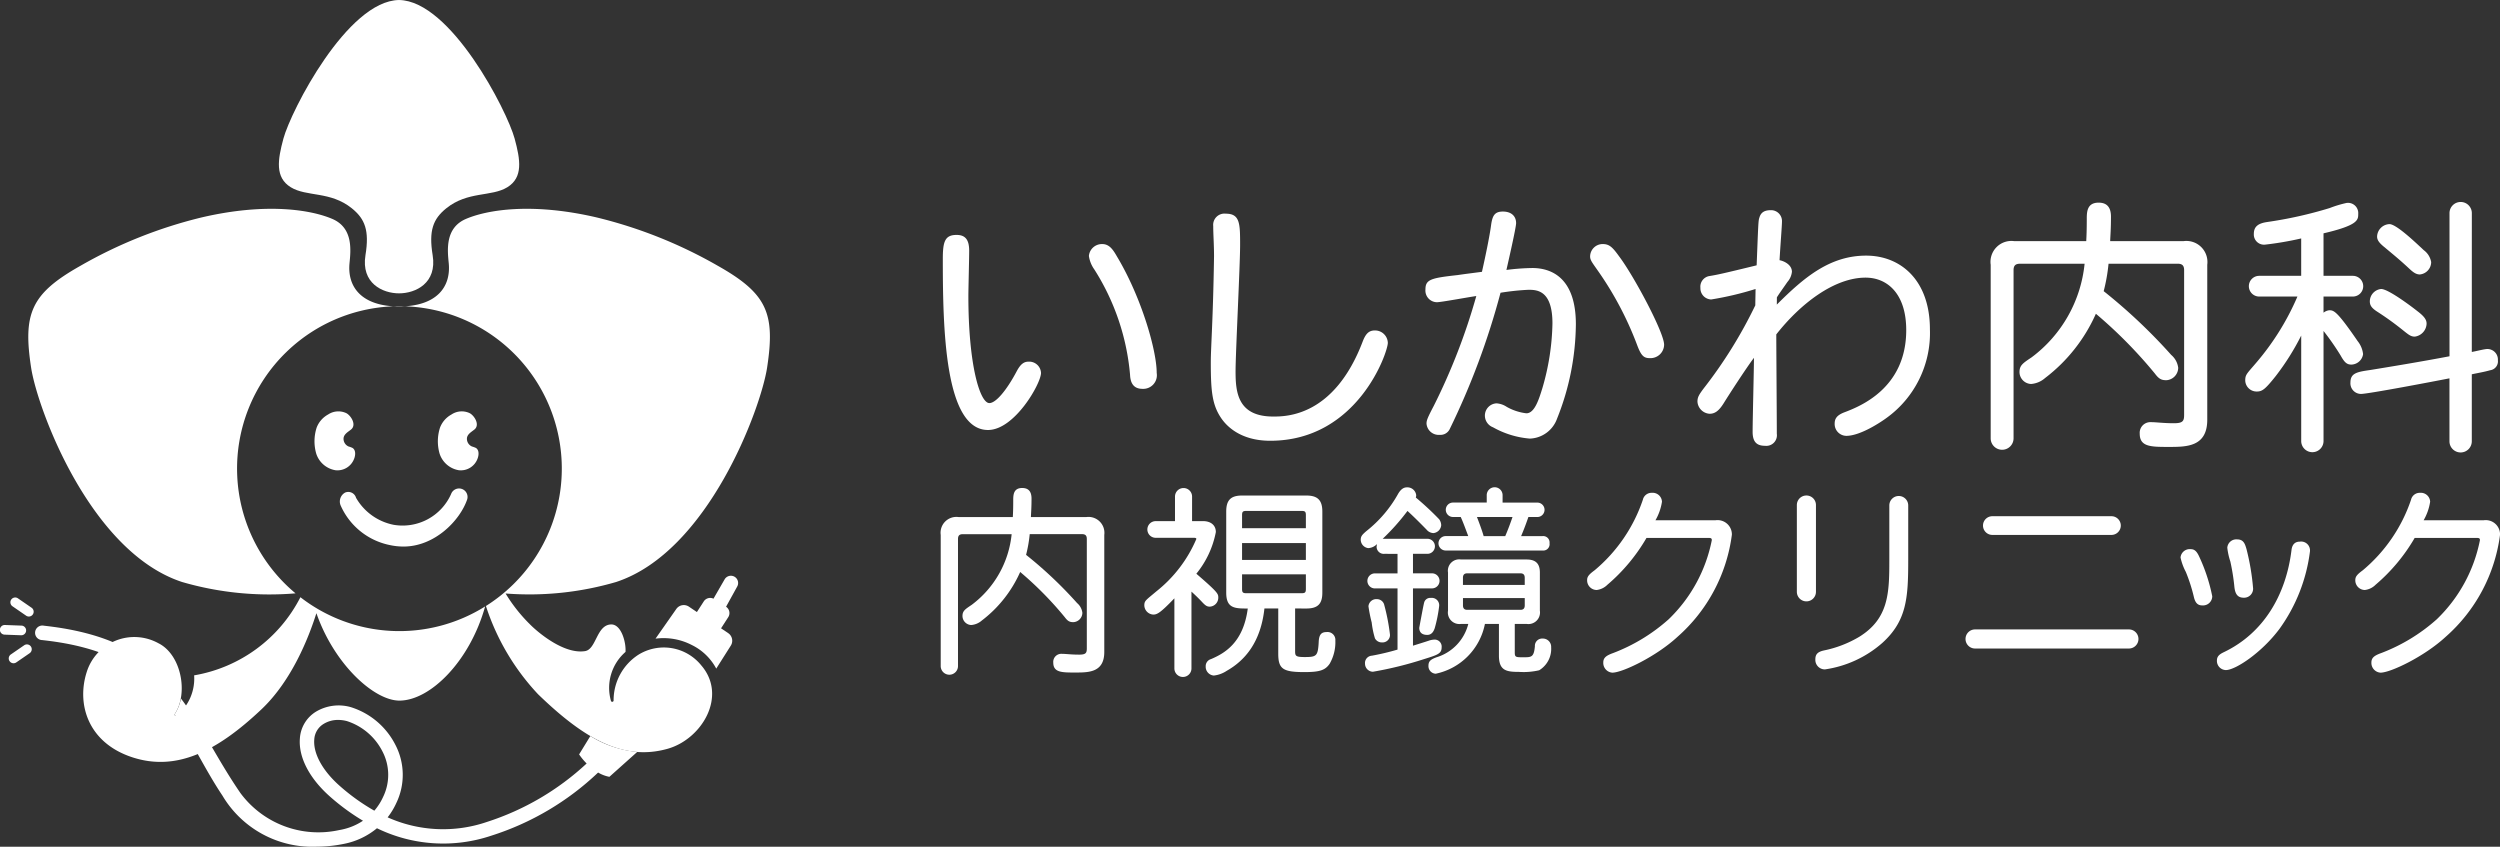 <svg xmlns="http://www.w3.org/2000/svg" width="274.837" height="93.083" viewBox="0 0 274.837 93.083"><rect x="0" y="0" width="274.837" height="93.083" fill="#333333" stroke="none"/><defs><style>.a{fill:#fff;}</style></defs><g transform="translate(-138.534 -435.157)"><g transform="translate(242.182 457.376)"><path class="a" d="M258.8,466.148c0,.8-.089,4.259-.089,4.969,0,7.6,1.272,11.772,2.308,11.772.709,0,1.892-1.391,3.017-3.52.443-.828.828-1.035,1.3-1.035a1.3,1.3,0,0,1,1.361,1.243c0,1.153-2.9,6.27-5.827,6.27-4.762,0-4.969-11.151-4.969-18.782,0-1.893.208-2.662,1.509-2.662C258.357,464.4,258.8,464.906,258.8,466.148Zm14.641-.74c.917,0,1.331.918,1.745,1.6,2.6,4.437,4.229,10.116,4.229,12.571a1.5,1.5,0,0,1-1.568,1.744c-1.124,0-1.331-.858-1.361-1.538a25.674,25.674,0,0,0-3.933-11.594,3.335,3.335,0,0,1-.592-1.479A1.437,1.437,0,0,1,273.441,465.408Z" transform="translate(-255.901 -460.795)"/><path class="a" d="M292.483,465.218c0,2.218-.5,11.889-.5,13.872,0,2.307.236,4.968,4.141,4.968,1.419,0,6.713,0,9.848-8.281.355-.917.74-1.183,1.332-1.183a1.408,1.408,0,0,1,1.419,1.361c0,1.035-3.313,10.766-12.925,10.766-3.372,0-4.88-1.716-5.413-2.514-.976-1.45-1.124-2.958-1.124-6.093,0-.917.059-1.862.148-4.111.147-3.431.207-7.394.207-7.572,0-1.272-.088-2.4-.088-3.313a1.24,1.24,0,0,1,1.39-1.361C292.483,461.757,292.483,462.88,292.483,465.218Z" transform="translate(-259.8 -460.485)"/><path class="a" d="M327.727,467.7c2.278,0,4.792,1.242,4.792,6.182a28.408,28.408,0,0,1-2.07,10.381,3.3,3.3,0,0,1-2.988,2.189,9.868,9.868,0,0,1-4.052-1.243,1.379,1.379,0,0,1-.888-1.183,1.346,1.346,0,0,1,1.272-1.449,2.3,2.3,0,0,1,1.124.385,5.724,5.724,0,0,0,2.159.709c.917,0,1.39-1.568,1.774-2.809a26.727,26.727,0,0,0,1.094-7.069c0-3.608-1.656-3.7-2.632-3.7a27.228,27.228,0,0,0-3.076.325,81.986,81.986,0,0,1-5.591,15,1.125,1.125,0,0,1-1.094.622A1.341,1.341,0,0,1,316.1,484.8c0-.354.118-.651.8-1.952a67.848,67.848,0,0,0,4.673-12.068c-.68.088-3.874.68-4.318.68a1.285,1.285,0,0,1-1.272-1.419c0-1.1.651-1.243,3.549-1.568.8-.118,1.775-.238,2.662-.356.414-1.833.858-3.993,1.006-5.146.148-1.065.414-1.479,1.3-1.479.917,0,1.449.5,1.449,1.272,0,.5-.858,4.23-1.065,5.147A24.658,24.658,0,0,1,327.727,467.7Zm9.554-1.272c1.627,2.158,4.939,8.37,4.939,9.7a1.5,1.5,0,0,1-1.568,1.479c-.651,0-.947-.238-1.391-1.42a36.622,36.622,0,0,0-4.407-8.311c-.562-.8-.769-1.065-.769-1.449a1.382,1.382,0,0,1,1.39-1.362C336.187,465.067,336.542,465.393,337.281,466.429Z" transform="translate(-262.924 -460.454)"/><path class="a" d="M358.569,471.7c2.988-2.987,5.827-5.383,9.82-5.383,3.786,0,7.01,2.691,7.01,8.1a11.5,11.5,0,0,1-4.792,9.76c-.563.414-2.839,1.953-4.408,1.953a1.3,1.3,0,0,1-1.272-1.331c0-.533.208-.918,1.035-1.243,1.716-.651,6.833-2.633,6.833-9.051,0-4.023-2.1-5.768-4.466-5.768-3.491,0-7.217,2.928-9.819,6.241,0,1.568.058,9.2.058,10.914a1.167,1.167,0,0,1-1.3,1.331c-.975,0-1.36-.5-1.36-1.538,0-1.271.147-6.98.147-8.133-.857,1.124-2.839,4.2-3.313,4.969-.533.858-.976,1.182-1.568,1.182a1.431,1.431,0,0,1-1.331-1.33c0-.474.148-.74.68-1.45a50.314,50.314,0,0,0,5.679-9.139c0-.267.029-1.538.029-1.8a34.314,34.314,0,0,1-4.88,1.153,1.227,1.227,0,0,1-1.183-1.272,1.188,1.188,0,0,1,.976-1.3c.888-.147,1.332-.236,5.206-1.182.178-4.437.178-4.91.3-5.235.177-.651.651-.828,1.272-.828a1.2,1.2,0,0,1,1.213,1.272c0,.414-.177,2.633-.267,4.229.5.089,1.361.5,1.361,1.272a2,2,0,0,1-.5,1.124c-.444.651-.858,1.212-1.154,1.686Z" transform="translate(-266.882 -460.434)"/><path class="a" d="M396.851,464.613c.03-.532.059-1.272.059-2.395,0-.769,0-1.834,1.3-1.834.827,0,1.36.414,1.36,1.538,0,1.391-.059,1.923-.088,2.692h8.074a2.317,2.317,0,0,1,2.6,2.6v17.036c0,2.988-2.278,2.988-4.23,2.988s-3.194,0-3.194-1.449a1.173,1.173,0,0,1,1.243-1.273c.591,0,1.36.118,2.513.118.977,0,1.124-.236,1.124-.917V467.807c0-.5-.207-.709-.709-.709h-7.6a19.443,19.443,0,0,1-.533,3.017,60.356,60.356,0,0,1,7.424,7.009,2.211,2.211,0,0,1,.768,1.42,1.387,1.387,0,0,1-1.3,1.361c-.562,0-.827-.148-1.272-.74a50.516,50.516,0,0,0-6.478-6.566,18.1,18.1,0,0,1-5.589,7.069,2.638,2.638,0,0,1-1.538.651,1.328,1.328,0,0,1-1.272-1.3c0-.739.355-.976,1.331-1.627a14.665,14.665,0,0,0,5.827-10.293h-7.1c-.5,0-.71.207-.71.709v18.486a1.257,1.257,0,1,1-2.514,0V467.217a2.3,2.3,0,0,1,2.6-2.6Z" transform="translate(-271.149 -460.325)"/><path class="a" d="M426.641,468.421h3.224a1.139,1.139,0,0,1,0,2.278h-3.224v1.775a1.228,1.228,0,0,1,.621-.267c.5,0,.828.029,3.136,3.4a2.769,2.769,0,0,1,.592,1.419,1.334,1.334,0,0,1-1.272,1.153c-.473,0-.74-.177-1.183-.976a28.385,28.385,0,0,0-1.893-2.721v12.1a1.227,1.227,0,0,1-2.454,0V474.987a27.167,27.167,0,0,1-2.81,4.466c-1.154,1.45-1.479,1.687-2.071,1.687a1.251,1.251,0,0,1-1.272-1.213c0-.651.177-.739,1.183-1.923a28.359,28.359,0,0,0,4.554-7.305h-4.2a1.139,1.139,0,0,1,0-2.278h4.614V464.31a35.129,35.129,0,0,1-3.964.681,1.12,1.12,0,0,1-1.242-1.183c0-.8.473-1.153,1.449-1.3a45.29,45.29,0,0,0,6.892-1.539,12.367,12.367,0,0,1,1.863-.562,1.127,1.127,0,0,1,1.272,1.213c0,.651,0,1.243-3.816,2.13Zm16.3,8.37c.5-.088,1.39-.325,1.715-.325a1.16,1.16,0,0,1,1.154,1.242.985.985,0,0,1-.858,1.094c-.592.178-1.478.326-2.011.444v7.365a1.228,1.228,0,1,1-2.456,0v-6.921c-1.478.295-8.932,1.715-9.73,1.715a1.167,1.167,0,0,1-1.154-1.272c0-1.035.77-1.154,2.189-1.361,2.011-.325,5.768-.946,8.7-1.508V461.53a1.228,1.228,0,0,1,2.456,0Zm-5.916-4.437c.769.592.947.947.947,1.332a1.492,1.492,0,0,1-1.3,1.419c-.444,0-.68-.207-1.419-.8a32.111,32.111,0,0,0-2.722-1.953c-.591-.384-.8-.68-.8-1.124a1.381,1.381,0,0,1,1.243-1.36C433.828,469.87,436.7,472.089,437.023,472.355Zm.651-6.743a2.065,2.065,0,0,1,.8,1.3,1.38,1.38,0,0,1-1.243,1.36c-.443,0-.768-.266-1.212-.68-.918-.857-1.6-1.419-2.781-2.4-.532-.444-.71-.739-.71-1.094a1.418,1.418,0,0,1,1.361-1.361C434.656,462.742,436.786,464.783,437.673,465.611Z" transform="translate(-274.853 -460.317)"/></g><g transform="translate(241.948 488.735)"><path class="a" d="M263.566,499.1c.023-.4.045-.96.045-1.809,0-.58,0-1.385.984-1.385.625,0,1.027.313,1.027,1.161,0,1.05-.045,1.453-.067,2.033h6.1a1.75,1.75,0,0,1,1.966,1.967v12.869c0,2.256-1.72,2.256-3.194,2.256s-2.414,0-2.414-1.094a.886.886,0,0,1,.939-.961c.447,0,1.027.089,1.9.089.737,0,.849-.178.849-.692v-12.02c0-.38-.156-.536-.535-.536h-5.742a14.825,14.825,0,0,1-.4,2.278,45.587,45.587,0,0,1,5.608,5.3,1.667,1.667,0,0,1,.581,1.072,1.047,1.047,0,0,1-.983,1.028c-.425,0-.625-.112-.961-.558a38.146,38.146,0,0,0-4.893-4.96,13.682,13.682,0,0,1-4.222,5.34,2,2,0,0,1-1.162.491,1,1,0,0,1-.96-.983c0-.558.268-.737,1.005-1.229a11.074,11.074,0,0,0,4.4-7.774h-5.362c-.38,0-.536.156-.536.536v13.964a.949.949,0,1,1-1.9,0V501.064A1.741,1.741,0,0,1,257.6,499.1Z" transform="translate(-255.636 -495.836)"/><path class="a" d="M286.235,499.542h1.184c.871,0,1.43.446,1.43,1.206a10.314,10.314,0,0,1-2.145,4.58c2.413,2.078,2.413,2.212,2.413,2.636a.984.984,0,0,1-.938.983c-.291,0-.47-.111-.827-.491-.246-.268-.693-.715-1.184-1.162v8.445a.938.938,0,1,1-1.877,0v-7.708c-1.542,1.609-1.9,1.787-2.324,1.787a1.042,1.042,0,0,1-.982-1c0-.537.178-.581,1.34-1.564a14.661,14.661,0,0,0,4.379-5.742c0-.089-.067-.134-.268-.134h-4.2a.916.916,0,0,1,0-1.832h2.122v-2.7a.939.939,0,1,1,1.878,0Zm11.328,9.606v4.67c0,.536.044.669,1.05.669,1.3,0,1.452-.111,1.541-1.585.023-.827.246-1.162.872-1.162a.864.864,0,0,1,.96.938,4.739,4.739,0,0,1-.625,2.547c-.491.715-1.094.916-2.792.916-2.368,0-2.859-.357-2.859-2.033v-4.96h-1.52c-.4,3.664-2.1,5.7-4.155,6.859a3.16,3.16,0,0,1-1.408.514.969.969,0,0,1-.894-1.006.8.8,0,0,1,.581-.8c1.452-.625,3.552-1.764,4.044-5.563-1.408,0-2.368,0-2.368-1.742v-8.915c0-1.25.492-1.764,1.742-1.764h7.06c1.251,0,1.764.514,1.764,1.764v8.915c0,1.25-.513,1.742-1.764,1.742Zm1.183-8.825v-1.43c0-.38-.089-.47-.469-.47H292.2c-.379,0-.469.09-.469.47v1.43Zm0,1.631h-7.015v1.855h7.015Zm0,3.441h-7.015V507c0,.38.09.47.469.47h6.078c.38,0,.469-.09.469-.47Z" transform="translate(-258.599 -495.833)"/><path class="a" d="M310.541,503.133a.786.786,0,0,1-.872-.76,2.638,2.638,0,0,1,.045-.313,1.445,1.445,0,0,1-.961.447.941.941,0,0,1-.827-.916c0-.38.156-.559.625-.961a13.667,13.667,0,0,0,3.508-4.133c.291-.47.581-.67.939-.67a.973.973,0,0,1,1.027.872.816.816,0,0,1-.044.246,32.072,32.072,0,0,1,2.569,2.391,1.159,1.159,0,0,1,.223.647.953.953,0,0,1-.849.872,1.024,1.024,0,0,1-.759-.38c-.961-.983-1.609-1.609-2.1-2.056a24.256,24.256,0,0,1-2.725,3.061h4.915a.827.827,0,0,1,0,1.654h-1.586v2.145h2.122a.827.827,0,0,1,0,1.653h-2.122v6.3c.714-.223,1.228-.38,1.7-.537a2.127,2.127,0,0,1,.715-.133.771.771,0,0,1,.737.849c0,.692-.425.827-1.944,1.3a40.158,40.158,0,0,1-5.608,1.386.887.887,0,0,1-.872-.872.805.805,0,0,1,.759-.893,27.113,27.113,0,0,0,2.815-.671v-6.724h-2.458a.827.827,0,1,1,0-1.653h2.458v-2.145Zm-.022,5.652a22.236,22.236,0,0,1,.625,3.262.821.821,0,0,1-.872.827.852.852,0,0,1-.782-.447,9.672,9.672,0,0,1-.358-1.742,16.31,16.31,0,0,1-.358-1.787.864.864,0,0,1,.939-.782A.827.827,0,0,1,310.519,508.785Zm5.541,2.525c-.09.246-.268.737-.827.737-.536,0-.872-.245-.872-.782,0-.022.469-2.569.536-2.77a.683.683,0,0,1,.737-.513.812.812,0,0,1,.916.871A15.381,15.381,0,0,1,316.06,511.31Zm8.8-.469v3.128c0,.536.112.536.939.536.894,0,1.162,0,1.273-1.206a.8.8,0,0,1,.85-.85.909.909,0,0,1,.938.961,2.746,2.746,0,0,1-1.318,2.525,7.516,7.516,0,0,1-2.211.179c-1.386,0-2.212-.134-2.212-1.787v-3.486h-1.541a6.965,6.965,0,0,1-5.407,5.473.833.833,0,0,1-.8-.872c0-.491.223-.692.895-.938a5.146,5.146,0,0,0,3.485-3.664h-.8a1.265,1.265,0,0,1-1.43-1.453v-4.2a1.249,1.249,0,0,1,1.43-1.43h7.217c.983,0,1.452.447,1.452,1.43v4.2a1.272,1.272,0,0,1-1.452,1.453Zm-1.34-13.339h3.82a.793.793,0,0,1,0,1.586h-.983c-.246.715-.47,1.318-.8,2.1H327.9a.7.7,0,0,1,.782.782.7.7,0,0,1-.782.8H317.266a.793.793,0,0,1,0-1.586h2.48c-.336-.895-.581-1.564-.827-2.1h-.85a.793.793,0,0,1,0-1.586h3.709v-.782a.872.872,0,1,1,1.743,0Zm2.435,9.048v-.782c0-.336-.156-.491-.469-.491h-5.854c-.313,0-.469.155-.469.491v.782ZM319.165,508v.8c0,.335.156.491.469.491h5.854c.313,0,.469-.156.469-.491V508Zm4.647-6.814c.291-.671.581-1.453.8-2.1h-3.91c.268.693.559,1.475.737,2.1Z" transform="translate(-261.748 -495.827)"/><path class="a" d="M342.633,501.47a19.761,19.761,0,0,1-4.289,5.139,1.989,1.989,0,0,1-1.184.581,1.06,1.06,0,0,1-1.05-1.1c0-.38.223-.625.827-1.072a17.31,17.31,0,0,0,5.3-7.753.98.98,0,0,1,.983-.759,1.027,1.027,0,0,1,1.117.983,5.866,5.866,0,0,1-.714,2.033h6.613a1.574,1.574,0,0,1,1.787,1.586,18.028,18.028,0,0,1-5.987,11.238c-2.346,2.167-6.055,3.932-7.15,3.932a1.072,1.072,0,0,1-1-1.117c0-.514.313-.759,1.05-1.028a19.649,19.649,0,0,0,6.144-3.731,16.482,16.482,0,0,0,4.736-8.691c0-.157-.044-.246-.335-.246Z" transform="translate(-265.043 -495.907)"/><path class="a" d="M362.217,497.889a1.05,1.05,0,1,1,2.1,0v9.539a1.05,1.05,0,1,1-2.1,0Zm10.165.044a1.039,1.039,0,0,1,2.078,0v6.01c0,4.133-.156,6.68-2.86,9.115a12.178,12.178,0,0,1-6.3,2.9,1.046,1.046,0,0,1-1.05-1.1c0-.558.246-.827.939-.983a12.473,12.473,0,0,0,3.887-1.5c3.217-1.988,3.306-4.781,3.306-8.356Z" transform="translate(-268.094 -495.945)"/><path class="a" d="M384.264,513.964a1.05,1.05,0,1,1,0-2.1h16.912a1.05,1.05,0,1,1,0,2.1Zm1.9-12.489a1.028,1.028,0,0,1,0-2.056h13.092a1.028,1.028,0,0,1,0,2.056Z" transform="translate(-270.549 -496.247)"/><path class="a" d="M412.014,504.158a19.048,19.048,0,0,1,1.452,4.4,1.017,1.017,0,0,1-1.072,1.006c-.425,0-.782-.157-.961-.984a18.287,18.287,0,0,0-.872-2.7,6.131,6.131,0,0,1-.581-1.586,1.013,1.013,0,0,1,1.1-.916C411.455,503.376,411.722,503.532,412.014,504.158Zm12.2-.581a18.479,18.479,0,0,1-3.351,8.557c-1.966,2.636-4.848,4.536-5.9,4.536a1.008,1.008,0,0,1-.983-1.05c0-.47.291-.693.759-.917,4.4-2.1,6.836-6.322,7.439-11.215.09-.827.6-.938.917-.938A.977.977,0,0,1,424.211,503.576Zm-6.992-.245a25.95,25.95,0,0,1,.737,4.379.991.991,0,0,1-1.028,1.005c-.67,0-.939-.4-1.028-1.161a23.383,23.383,0,0,0-.446-2.815,7.33,7.33,0,0,1-.336-1.519.989.989,0,0,1,1.072-.917C416.906,502.3,417.063,502.795,417.219,503.331Z" transform="translate(-273.677 -496.584)"/><path class="a" d="M438.261,501.47a19.746,19.746,0,0,1-4.29,5.139,1.989,1.989,0,0,1-1.183.581,1.059,1.059,0,0,1-1.05-1.1c0-.38.223-.625.827-1.072a17.318,17.318,0,0,0,5.3-7.753.98.98,0,0,1,.983-.759,1.028,1.028,0,0,1,1.117.983,5.871,5.871,0,0,1-.715,2.033h6.613a1.574,1.574,0,0,1,1.787,1.586,18.03,18.03,0,0,1-5.987,11.238c-2.346,2.167-6.055,3.932-7.15,3.932a1.072,1.072,0,0,1-1.006-1.117c0-.514.314-.759,1.05-1.028a19.652,19.652,0,0,0,6.145-3.731,16.489,16.489,0,0,0,4.736-8.691c0-.157-.045-.246-.335-.246Z" transform="translate(-276.221 -495.907)"/></g><g transform="translate(138.534 435.157)"><path class="a" d="M228.821,506.936a.8.8,0,0,0-1.087.291l-1.226,2.125a.836.836,0,0,0-1.068.3l-.753,1.168-.879-.593a1.006,1.006,0,0,0-1.364.225l-2.306,3.293a6.757,6.757,0,0,1,3.99.7,6.054,6.054,0,0,1,2.686,2.594l1.587-2.507a1.007,1.007,0,0,0-.275-1.394l-.784-.528.789-1.223a.837.837,0,0,0-.239-1.15l1.22-2.211A.8.8,0,0,0,228.821,506.936Z" transform="translate(-148.073 -443.535)"/><path class="a" d="M155.243,518.988a.793.793,0,0,1-.555-.225c-.12-.117-.239-.229-.359-.335-3.294-2.951-8.819-3.593-10.634-3.8a.8.8,0,1,1,.185-1.582c1.939.226,7.841.912,11.512,4.2q.2.181.405.379a.8.8,0,0,1-.555,1.367Z" transform="translate(-139.055 -444.261)"/><path class="a" d="M140.866,514.088h-.02l-1.8-.067a.531.531,0,1,1,.039-1.061l1.8.067a.53.53,0,0,1-.019,1.061Z" transform="translate(-138.534 -444.251)"/><path class="a" d="M140.151,517.448a.531.531,0,0,1-.3-.968l1.485-1.022a.53.53,0,0,1,.6.873l-1.485,1.023A.524.524,0,0,1,140.151,517.448Z" transform="translate(-138.661 -444.532)"/><path class="a" d="M141.86,511.632a.526.526,0,0,1-.3-.094l-1.485-1.023a.53.53,0,1,1,.6-.873l1.484,1.022a.531.531,0,0,1-.3.968Z" transform="translate(-138.687 -443.853)"/><path class="a" d="M174.554,455.739c1.743,1.078,4.355.411,6.722,2.323,1.439,1.162,1.937,2.434,1.494,5.145-.5,3.086,1.881,4.2,3.692,4.2s4.2-1.119,3.693-4.2c-.442-2.711.055-3.983,1.493-5.145,2.368-1.912,4.98-1.245,6.722-2.323s1.433-3.007.8-5.339c-.829-3.071-7.027-15.159-12.711-15.242-5.685.083-11.881,12.172-12.711,15.242C173.12,452.732,172.811,454.66,174.554,455.739Z" transform="translate(-142.592 -435.157)"/><g transform="translate(3.105 22.955)"><path class="a" d="M172.771,509.5a16.166,16.166,0,0,1-11.684,8.591,5.259,5.259,0,0,1-1.915,4.431.143.143,0,0,1-.208-.191c1.508-2.289.7-6.535-1.814-7.775a5.482,5.482,0,0,0-7.871,3.165c-1.134,3.535.133,7.775,5,9.375s9.34-.667,14.209-5.27c3.331-3.149,5.194-7.888,6.04-10.569,1.962,5.635,6.347,9.611,9.124,9.611,3.391,0,7.746-4.329,9.425-10.353a17.745,17.745,0,0,1-20.31-1.016Z" transform="translate(-142.849 -466.802)"/><path class="a" d="M206.675,502.179c10.124-3.32,15.91-19.072,16.6-23.568.913-5.975,0-8.133-5.4-11.185a50.819,50.819,0,0,0-13.351-5.33c-7.118-1.659-12.033-.829-14.357.167s-2.026,3.471-1.89,4.876c.248,2.565-1.276,4.735-5.455,4.75-4.178-.015-5.7-2.186-5.455-4.75.136-1.4.434-3.88-1.889-4.876s-7.239-1.825-14.358-.167a50.809,50.809,0,0,0-13.35,5.33c-5.406,3.053-6.318,5.21-5.406,11.185.687,4.5,6.473,20.249,16.6,23.568a34.338,34.338,0,0,0,12.47,1.247,17.85,17.85,0,1,1,20.93,1.39,25.748,25.748,0,0,0,5.731,9.7c4.96,4.8,9.3,7.389,14.232,6,3.8-1.068,6.6-5.824,3.713-9.17a5.294,5.294,0,0,0-6.915-1.17A5.954,5.954,0,0,0,206.4,515.2a.149.149,0,0,1-.29.05,5.235,5.235,0,0,1,1.6-5.386c.075-1.033-.46-3.068-1.6-3.02-1.6.066-1.6,2.735-2.852,2.933-2.02.32-4.488-1.482-5.776-2.675a17.668,17.668,0,0,1-2.958-3.661A33.958,33.958,0,0,0,206.675,502.179Z" transform="translate(-142.049 -461.151)"/></g><path class="a" d="M187.844,502.347a7.134,7.134,0,0,1-1.517-.165,7.541,7.541,0,0,1-5.412-4.385,1.121,1.121,0,0,1,.506-1.384.886.886,0,0,1,1.2.576,6.143,6.143,0,0,0,4.127,2.966,5.83,5.83,0,0,0,6.325-3.387.933.933,0,0,1,1.766.6C194.043,499.5,191.256,502.347,187.844,502.347Z" transform="translate(-143.48 -442.262)"/><path class="a" d="M178.188,491.669a2.683,2.683,0,0,0,1.8,1.169,1.958,1.958,0,0,0,2.059-1.279c.155-.4.18-.951-.189-1.175a2.855,2.855,0,0,0-.424-.155.919.919,0,0,1-.556-.915c.044-.454.515-.7.827-.955.619-.506.011-1.5-.51-1.789a2.036,2.036,0,0,0-2.02.143,2.751,2.751,0,0,0-1.256,1.443,4.9,4.9,0,0,0-.044,2.86A2.684,2.684,0,0,0,178.188,491.669Z" transform="translate(-143.109 -441.143)"/><path class="a" d="M193.546,491.669a2.681,2.681,0,0,0,1.8,1.169,1.956,1.956,0,0,0,2.059-1.279c.155-.4.181-.951-.188-1.175a2.892,2.892,0,0,0-.424-.155.918.918,0,0,1-.556-.915c.044-.454.515-.7.826-.955.619-.506.011-1.5-.51-1.789a2.035,2.035,0,0,0-2.02.143,2.752,2.752,0,0,0-1.257,1.443,4.9,4.9,0,0,0-.044,2.86A2.654,2.654,0,0,0,193.546,491.669Z" transform="translate(-144.904 -441.143)"/><path class="a" d="M211.123,527.985a11.86,11.86,0,0,1-5.152-1.748l-1.235,2.017a6.968,6.968,0,0,0,.827,1A29.189,29.189,0,0,1,194.6,535.68a14.9,14.9,0,0,1-10.913-.505,7.877,7.877,0,0,0,.949-1.563,7.136,7.136,0,0,0-.109-6.432,8.248,8.248,0,0,0-4.9-4.124,4.862,4.862,0,0,0-3.816.5,3.718,3.718,0,0,0-1.771,2.94c-.17,2.087,1.069,4.446,3.4,6.476a24.1,24.1,0,0,0,3.536,2.576,6.617,6.617,0,0,1-2.37.98l-.261.05a10.663,10.663,0,0,1-10.84-4.071c-2.626-3.828-4.166-7.242-6.54-10.4a4.724,4.724,0,0,1-.708,1.753c1.995,3.132,3.456,6.219,5.26,8.911A11.5,11.5,0,0,0,175.9,538.4a15.214,15.214,0,0,0,3.014-.317,8.127,8.127,0,0,0,3.6-1.711,16.587,16.587,0,0,0,12.553.823,30.358,30.358,0,0,0,11.758-6.947,3.834,3.834,0,0,0,1.24.472Zm-28.9,6.457a22.424,22.424,0,0,1-3.743-2.673c-1.917-1.668-2.986-3.592-2.859-5.145a2.136,2.136,0,0,1,1.02-1.716,3.01,3.01,0,0,1,1.6-.443,3.887,3.887,0,0,1,.976.13,6.671,6.671,0,0,1,3.912,3.358,5.545,5.545,0,0,1,.053,4.992A6.311,6.311,0,0,1,182.224,534.443Z" transform="translate(-141.072 -445.32)"/></g></g></svg>
